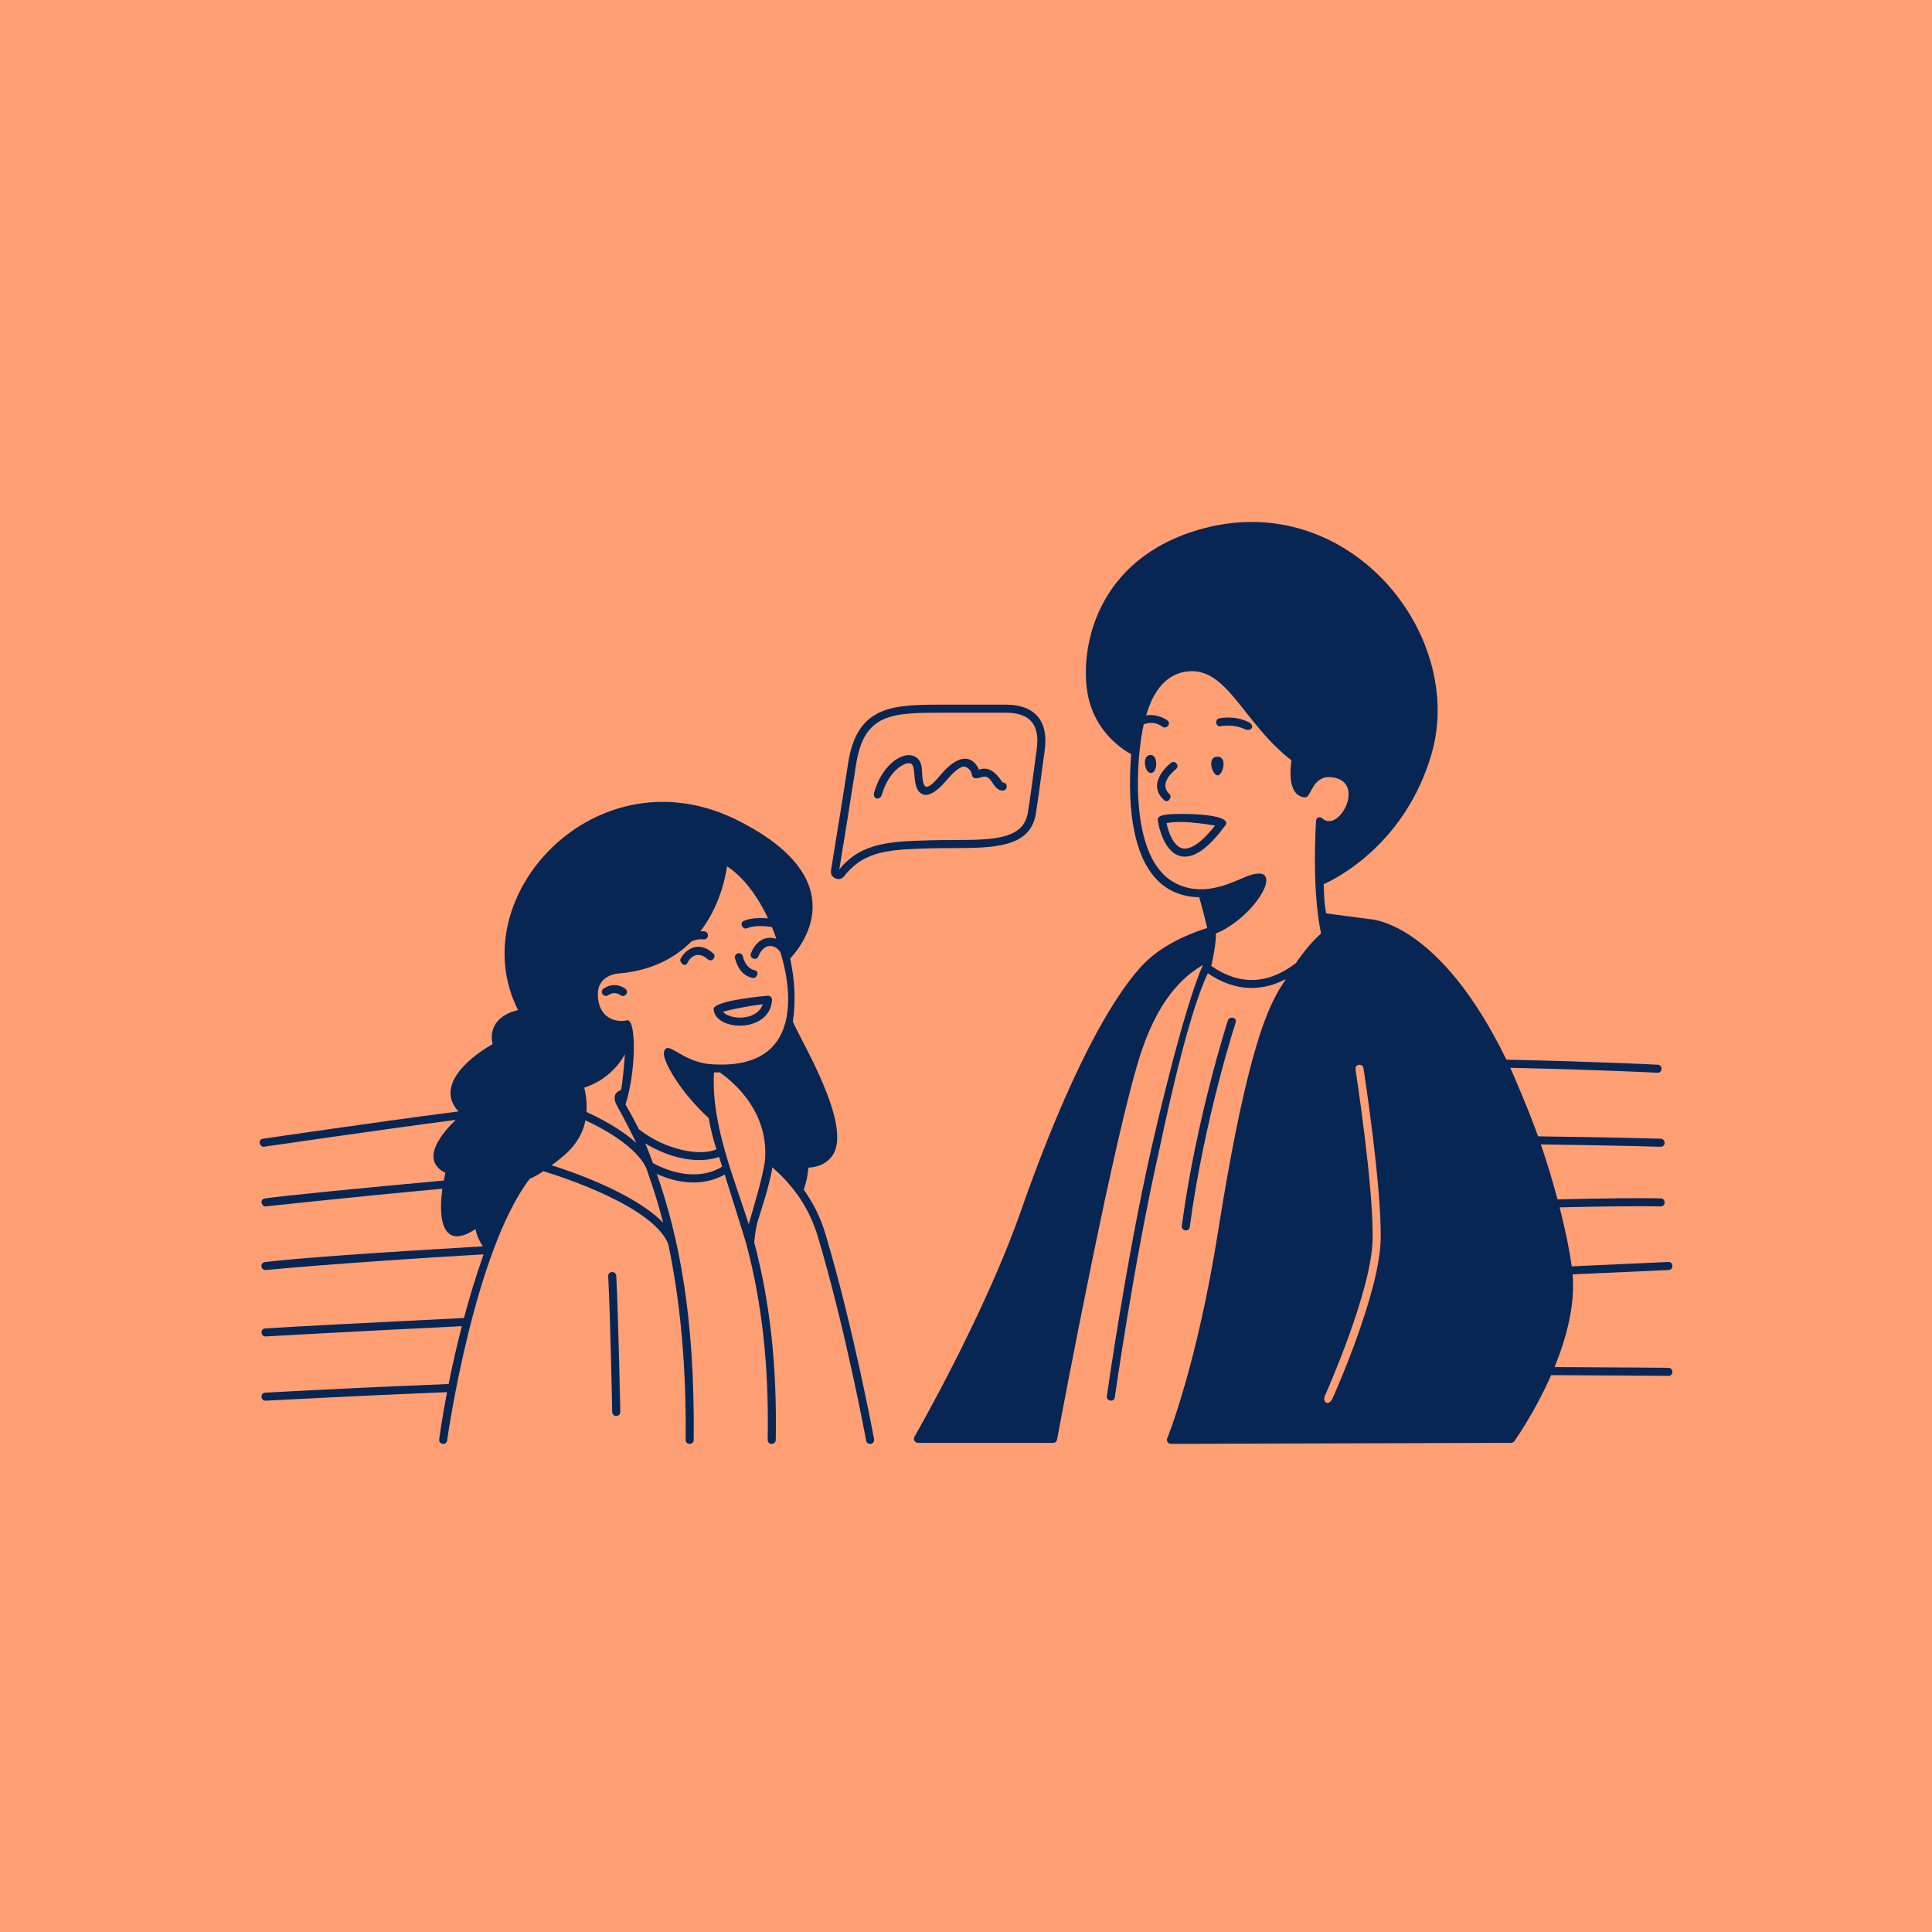 <?xml version="1.0" encoding="UTF-8"?> <svg xmlns="http://www.w3.org/2000/svg" viewBox="0 0 1920 1920"><defs><style> .cls-1 { fill: #072654; } .cls-2 { fill: #ff9f73; } </style></defs><g id="Hintergrund"><rect class="cls-2" width="1920" height="1920"></rect></g><g id="Illustrationen"><g><path class="cls-1" d="M1658.08,1359.33c-.43,0-42.5-.44-113.21-.72,11.63-28.41,20.61-61.42,18-92.16,19.27-.87,95.35-4.32,95.35-4.32,5.16-.23,4.98-8.26-.36-7.99,0,0-35.76,1.62-95.88,4.35-1.89-14.07-5.88-34.49-12.04-58.62,47.46-1.09,81.2-1.4,100.3-.94,5.27.13,5.46-7.87.2-7.99-19.49-.47-53.99-.14-102.57.98-4.51-16.91-10.02-35.39-16.56-54.61,74.56.97,118.46,2.31,118.91,2.32.04,0,.08,0,.12,0,5.39,0,5.05-7.85.12-7.99-.45-.01-45.54-1.38-121.93-2.36-9.02-25.66-26.13-64.87-27.65-68.13,96.76,2.2,146.29,4.94,146.4,4.94,5.16,0,5.28-7.72.2-7.99-.57-.03-58.23-3-150.46-5.04-66.98-137.69-135.28-139.55-135.33-139.56-.54-.1-33.31-4.41-43.73-5.78-2.2-10.52-2.02-19.76-2.54-28.93,14.32-6.49,81.15-40.99,107.03-128.83,35.82-121.56-87.26-271.63-238.55-221.22-99.67,33.21-111.55,123.77-102.18,164.84,9.07,39.71,42.39,55.86,42.39,55.86-3.69,48.79-2.48,140.56,67.62,142.23,1.31,3.58,7.71,28.79,7.98,30.57-9.68,2.93-37.94,12.62-58.67,31.39-17.12,15.49-63.75,70.93-126.79,250.63-36.22,103.26-104.84,222.43-105.53,223.62-1.65,2.85.87,6,3.46,6h134.61c1.79,0,3.33-1.28,3.66-3.04,6.07-32.31,58.46-311.05,84.22-386.91,19.68-57.96,46.43-76.32,60.85-85.08-.18.44-.28.67-.3.72-19.9,44.78-48.9,172.39-51.52,183.99-24.77,109.98-43.53,242.52-43.72,243.85-.73,5.15,7.18,6.41,7.92,1.11.19-1.32,18.91-133.55,43.6-243.2,2.67-11.85,27.04-132.98,48.85-178.07,30.11,20.5,56.99,16.44,77.46,5.77-9.88,16.96-33.64,38.42-67.2,250.27-21.24,134.11-50.33,205.36-50.62,206.07-1.17,2.85,1.27,5.53,3.69,5.53h.01l338.04-1.01c1.28,0,2.49-.62,3.24-1.67.1-.14,19.99-27.94,36.53-65.62,72.7.28,116.08.73,116.51.74h.04c5.35,0,5.21-7.94.04-8ZM1312.79,927.77c-8.35,7.35-16.8,17.35-25.01,29.39-27.9,21.39-56.18,22.29-84.11,2.69.81-2.27,5.17-23.11,4.64-32.12,41.42-17.15,73.44-75,28.08-55.74-15.45,6.56-42.94,20.04-70,4.73-46.3-26.21-36.59-128.43-29.73-156.97,10.34-3.47,16.19.82,18.48,2.43,4.03,2.84,9.35-2.91,4.86-6.35-.43-.33-9.02-6.71-20.94-4.87,2.5-8.15,11.21-39.92,40.4-43.63,40.1-5.1,55.47,50.62,103.96,88.27-5.47,38.36,13.45,36.82,14.07,36.76,5.65-.49,6.77-21.59,25.27-20,35.62,3.06,8.47,55.58-8.36,41.18-2.69-2.3-6.34-1.87-6.59,2.68-1.8,33.42-2.08,75.88,4.99,111.55ZM1372.09,1231.69c-1.01,53.37-45.86,153.7-47.8,157.93-3.87,8.45-10.67,4.2-7.29-3.28.46-1.02,46.12-103.07,47.1-154.8.99-52.21-16.82-167.67-17-168.83-.82-5.28,7.12-6.27,7.9-1.23.74,4.76,18.1,117.3,17.1,170.2Z"></path><path class="cls-1" d="M838.98,870.73c19.85-25.78,46.19-26.52,86.06-27.65,7.38-.21,14.78-.23,21.94-.25,39.58-.13,76.97-.25,82.4-34,2.58-16,8.24-58.93,8.83-63.15,4.06-29-9.54-45.4-38.7-45.4h-61.16c-50.28,0-86.61,0-95.52,58.44-4.65,30.53-13.45,84.51-17.01,106.29-1.21,7.37,8.44,11.84,13.15,5.72ZM850.75,759.92c7.87-51.65,36.19-51.65,87.61-51.65h61.16c11.87,0,20.45,2.95,25.51,8.76,5.21,5.99,6.99,15.26,5.27,27.53-.54,3.89-1.26,9.22-2.07,15.3-2.04,15.29-4.59,34.33-6.74,47.68-4.36,27.05-35.32,27.15-74.53,27.28-7.21.02-14.66.05-22.14.26-39.77,1.12-68.74,1.94-90.73,28.93,3.78-23.09,12.15-74.56,16.66-104.1Z"></path><path class="cls-1" d="M876.47,789.48c6.36-22.04,21.1-31.78,27.56-30.99,8.32,1.01.4,24.42,12.39,30.63,5.35,2.78,13.59-1.17,23.84-13.2,8.34-9.79,15.65-16.29,20.32-13.39,6.69,4.14,4.17,8.21,6.47,9.98,2.01,1.55,3.63,1.13,9.64-.45,9.4-2.47,9.68,13.6,19.86,13.6,5.13,0,5.4-8,0-8-.94,0-8.77-16.8-21.89-13.34-.67.18-1.31.35-1.9.5-1.16-3.61-12.13-25.65-38.62,5.97-15.61,18.64-17.19,11.92-17.98-6.28-.34-7.95-4.52-13.17-11.18-13.96-11.94-1.43-29.19,12.23-36.19,36.74-2.04,7.15,5.79,8.77,7.69,2.2Z"></path><path class="cls-1" d="M1182.37,1219.36c14.2-106.23,45.2-201.91,45.51-202.86,1.96-5.97-6.25-6.61-7.6-2.48-.31.96-31.53,97.3-45.83,204.28-.68,5.12,7.23,6.25,7.93,1.06Z"></path><path class="cls-1" d="M1173,808.85c-19.32,0-22.91,2.44-22.37,6.43.82,5.95,6.86,36.04,26.96,36.04,11.62,0,24.86-10.31,40.3-31.32,4.56-6.21-10.61-11.15-44.9-11.15ZM1174.85,842.99c-8.95-2.27-13.8-16.55-15.63-25.07,3.09-.49,7.93-1.07,13.77-1.07,11.29,0,26.18,2.19,34.53,3.58-16.62,21.09-26.89,24.02-32.68,22.56Z"></path><path class="cls-1" d="M1240.27,717.33c-13.96-6.63-28-3.58-28.59-3.44-5.06,1.15-3.4,9.03,1.75,7.8.12-.03,11.98-2.5,23.41,2.87,6.6,3.1,11.42-3.43,3.43-7.22Z"></path><path class="cls-1" d="M1157.06,795.26c3.85,3.39,8.2-3.44,5.29-6-11-9.7,2.43-21.91,6.2-24.83,4.24-3.28-.77-9.49-4.88-6.34-1.99,1.53-25.23,20.77-6.62,37.17Z"></path><path class="cls-1" d="M1142.75,750.27c-8.29,1.08-5.1,18.77,1.47,17.91,6.57-.86,6.79-18.99-1.47-17.91Z"></path><path class="cls-1" d="M1210.04,770.55c5.34-.08,10.21-18.74-.27-18.59-10.68.15-5.08,18.66.27,18.59Z"></path><path class="cls-1" d="M621.36,982.52c-5.15-3.68-13.53-5.62-21.56-.03-4.5,3.13.46,9.42,4.57,6.56,5.67-3.94,10.52-1.33,12.35-.03,4.27,3.05,9.02-3.38,4.65-6.51Z"></path><path class="cls-1" d="M762.94,989.56c-.64.04-54.52,4.53-53.78,13.53,1.84,22.2,56.21,23.85,58.05-9.32.12-2.15-1.62-4.39-4.27-4.21ZM718.52,1005.39c12.3-3.36,32.11-6.63,39.61-7.38-6.37,17.39-33.71,15.36-39.61,7.38Z"></path><path class="cls-1" d="M748.76,971.96c3.53,0,6.62-6.95.65-7.94-3.07-.51-8.89-3.96-11.18-13.64-1.23-5.18-8.98-3.21-7.78,1.84,4.44,18.74,17.99,19.74,18.31,19.74Z"></path><path class="cls-1" d="M708.73,947.39c-15.28-13.69-28.29-2.8-32.4,5.47-1.55,3.11,4.15,9.61,7.16,3.56,3.34-6.72,11-11.04,19.9-3.07,3.86,3.45,9.25-2.44,5.33-5.96Z"></path><path class="cls-1" d="M820.13,1225.7c-5.12-17.07-12.83-31.45-21.4-43.41,2.43-6.67,4.03-14,4.69-21.93,6.06-.26,17.28-2.2,24.05-12.31,20.2-30.17-32.96-116.14-39.54-132.83,3.25-21.26,1.61-42.91-2.66-62.53,2.49-3.33,73.67-74.17-52.08-137.39-139.88-70.32-275.53,75.58-218.35,188.48-17.21,3.95-29.39,15.34-25.35,33.89-28.46,16.2-55.73,43.7-33.84,66.84-91.67,11.95-194.26,27.18-194.27,27.18-5.69.83-3.31,7.96.57,7.96.2,0,114.28-16.71,190.98-26.72-12.4,11.88-36.74,39.42-10.31,52.68-.59,2.56-1.12,5.09-1.6,7.59-88,8.04-159.22,15.17-177.74,17.8-5.69.81-3.33,7.96.56,7.96.2,0,80.24-8.85,175.82-17.6-5.06,35.23,2.9,60.18,32.81,40.1.93,4.56,3.01,10.71,7.42,17.12-110.84,6.49-183.87,11.78-216.51,15.61-5.12.6-4.47,7.97.46,7.97.17,0,71.2-7.05,216.74-15.61-7.58,21.37-14.04,42.87-19.49,63.26-103.13,5.07-168.37,8.5-197.5,10.36-5.18.33-4.71,7.99.25,7.99.11,0,68.4-3.99,195.12-10.24-5.43,21.06-9.76,40.7-13.11,57.5-64.52,2.59-124.78,5.44-182.23,8.59-5.21.29-4.77,7.99.21,7.99.09,0,86.61-4.69,180.44-8.51-5.39,28.12-7.76,46.47-7.82,46.94-.66,5.26,7.27,6.26,7.93,1,.75-5.9,27.14-188.18,82.16-260.11,2.67-.95,6.93-3.01,13.46-7.39,14.22,4.29,108.78,34.08,124.09,72.33,12.24,57.98,18.05,123.45,17.29,194.63-.06,5.4,7.94,5.23,8,.09,1.33-124.24-15.15-202.52-36.59-264.27,26.98,12.13,50.88,10.08,67.38.5,8.58,26.98,21.4,68.6,21.5,68.9,15.78,59.61,22.54,121.49,21.26,194.75-.1,5.62,7.91,5.12,8,.14,1.28-73.68-5.5-136.02-21.36-196.27.18-2.5,1.03-12.67,3.5-21.3,1.29-4.5,12.09-36.13,14.46-53.32,7.59,6.5,15.82,14.83,23.42,25.11.01.02,13.72,16.8,21.53,42.81,27.69,92.22,48.09,202.52,48.29,203.63.96,5.21,8.83,3.82,7.86-1.45-.2-1.11-20.68-111.83-48.5-204.48ZM613.78,1100.03c5.36,9.21,17.16,32.66,18.53,35.77-10.04-9.06-25.59-19.87-49.48-30.71.67-10.29-.97-19.23-2.19-24.18,8.56-2.73,28.23-11.14,40.31-33.12-.1,4.55-2.24,28.76-3.79,35.47-2.92,1.08-10.51,4.53-3.38,16.77ZM659.08,1215.16c-28.39-29.17-89.19-50.27-110.9-57.12,10.62-8.04,29.02-20.52,33.6-44.64,45.72,21.17,57.6,41.11,60.19,46.86,0,0,0,0,0,0,0,0,0,0,0,0,.34.77,9.44,25.34,17.11,54.89ZM648.89,1155.85c-2.37-6.68-4.91-13.11-7.67-19.58,39.1,23.63,67.83,15.77,73.36,13.44,0,0,2.4,7.49,3.1,9.66-17.97,11.38-43.91,10.1-68.78-3.52ZM760.34,1152.1s0,.03,0,.05c0,.02,0,.04,0,.06-1.61,16.91-15.77,61.97-16.3,64.44-13.75-44.36-37.54-98.86-34.48-150.93,1.55.04,3.5.05,5.75,0,5.63,4.12,48.74,33.52,45.03,86.29,0,.03,0,.05,0,.08ZM706.15,1057.57c-28.69-2.14-42.93-24.92-46.27-12.25-2.14,8.1,15.96,39.81,44.45,65.9,2.51,14.6,5.91,25.67,7.7,30.9-16,7.3-51.11.76-77.16-19.94-3.22-6.63-9.42-17.92-13.26-24.61,10.73-33.3,10.89-86.01,1.29-83.55-8.5,2.18-28.45-.32-28.78-25.85-.23-17.49,16.28-20.26,19.65-20.64,33.79-2.68,57.17-15.65,73.39-31.98,3.74-1.71,7.81-2.41,12.09-2.04,5.34.47,5.77-7.53.69-7.97-1.31-.11-2.6-.14-3.89-.11,18.18-23.49,24.41-50.63,26.5-64.48,25.66,16.62,40.41,51.2,40.68,51.76-6.59-.64-16.26-.8-23.91,2.38-4.97,2.06-1.3,9.19,3.06,7.39,8.15-3.38,20.04-1.96,24.71-1.21,1.55,3.71,3.04,7.62,4.43,11.71-4.82-1.66-18.04-3.46-25.28,14.48-1.92,4.77,5.44,7.91,7.42,2.99,5.57-13.82,16.91-12.42,21.93-3.92.64,2.45,40.85,119.27-69.43,111.04Z"></path><path class="cls-1" d="M604.44,1268.32c2.18,41.82,3.95,134.01,3.97,134.93.1,5.3,8.1,5.16,8-.15-.02-.93-1.79-93.24-3.98-135.2-.26-5.06-8.27-5.05-7.98.42Z"></path></g></g></svg> 